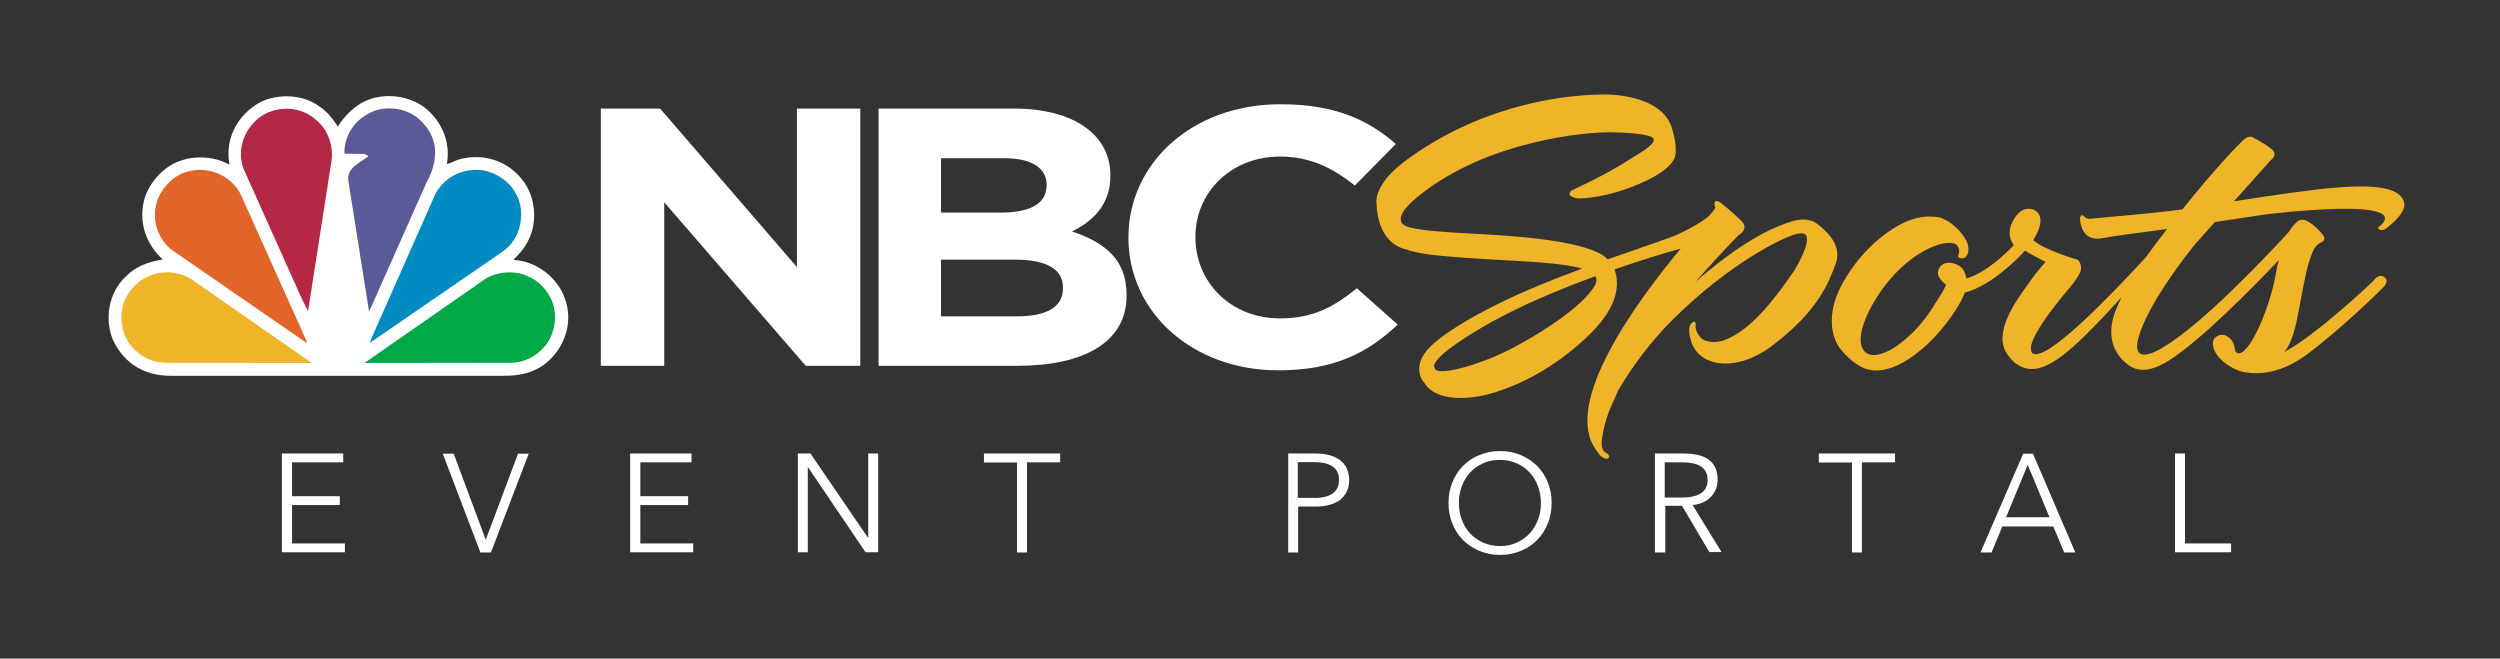 <?xml version="1.0" encoding="utf-8"?>
<!-- Generator: Adobe Illustrator 25.0.0, SVG Export Plug-In . SVG Version: 6.00 Build 0)  -->
<svg version="1.1" xmlns="http://www.w3.org/2000/svg" xmlns:xlink="http://www.w3.org/1999/xlink" x="0px" y="0px"
	 viewBox="0 0 132.86 35" style="enable-background:new 0 0 132.86 35;" xml:space="preserve">
<rect x="0" y="0" width="132.86" height="35" fill="#333333" stroke="none"/>
<style type="text/css">
	.Arched_x0020_Green{fill:url(#SVGID_1_);stroke:#FFFFFF;stroke-width:0.25;stroke-miterlimit:1;}
	.st0{fill:#FFFFFF;}
	.st1{fill:#5A5A96;}
	.st2{fill:#B42846;}
	.st3{fill:#008CC3;}
	.st4{fill:#E16428;}
	.st5{fill:#00A846;}
	.st6{fill:#F0B428;}
</style>
<linearGradient id="SVGID_1_" gradientUnits="userSpaceOnUse" x1="-239.571" y1="413.5" x2="-238.864" y2="412.793">
	<stop  offset="0" style="stop-color:#12A147"/>
	<stop  offset="0.983" style="stop-color:#122B19"/>
</linearGradient>
<g id="Layer_2">
</g>
<g id="Layer_3">
	<g>
		<path class="st0" d="M15.52,28.88h2.81v0.47h-3.35V24.1h3.26v0.47h-2.72v1.8h2.54v0.47h-2.54V28.88z"/>
		<path class="st0" d="M25.81,28.67h0.01l1.71-4.56h0.57l-2.01,5.25h-0.56l-2-5.25h0.58L25.81,28.67z"/>
		<path class="st0" d="M34.03,28.88h2.81v0.47h-3.35V24.1h3.26v0.47h-2.72v1.8h2.54v0.47h-2.54V28.88z"/>
		<path class="st0" d="M46.13,28.58h0.01V24.1h0.53v5.25h-0.67l-3.06-4.52h-0.01v4.52h-0.53V24.1h0.67L46.13,28.58z"/>
		<path class="st0" d="M54.58,29.36h-0.53v-4.78h-1.76V24.1h4.05v0.47h-1.76V29.36z"/>
		<path class="st0" d="M68.44,24.1h1.48c0.27,0,0.51,0.03,0.73,0.09c0.22,0.06,0.4,0.14,0.56,0.26c0.16,0.12,0.28,0.26,0.36,0.44
			c0.08,0.18,0.13,0.38,0.13,0.62s-0.04,0.44-0.13,0.62s-0.21,0.32-0.36,0.44c-0.16,0.12-0.34,0.2-0.56,0.26
			c-0.22,0.06-0.46,0.09-0.73,0.09h-0.93v2.44h-0.53V24.1z M68.97,26.46h0.9c0.42,0,0.74-0.08,0.96-0.24
			c0.22-0.16,0.33-0.4,0.33-0.71c0-0.33-0.11-0.56-0.34-0.72c-0.23-0.15-0.54-0.23-0.95-0.23h-0.9V26.46z"/>
		<path class="st0" d="M82.46,26.73c0,0.4-0.07,0.77-0.21,1.11c-0.14,0.34-0.33,0.63-0.57,0.87c-0.24,0.24-0.53,0.44-0.87,0.57
			c-0.33,0.14-0.7,0.21-1.09,0.21c-0.39,0-0.75-0.07-1.09-0.21c-0.33-0.14-0.62-0.33-0.87-0.57c-0.24-0.24-0.44-0.54-0.57-0.87
			c-0.14-0.34-0.21-0.7-0.21-1.11c0-0.4,0.07-0.77,0.21-1.11c0.14-0.34,0.33-0.63,0.57-0.87c0.24-0.24,0.53-0.44,0.87-0.57
			c0.33-0.14,0.7-0.21,1.09-0.21c0.39,0,0.75,0.07,1.09,0.21c0.33,0.14,0.62,0.33,0.87,0.57c0.24,0.24,0.44,0.54,0.57,0.87
			C82.39,25.96,82.46,26.33,82.46,26.73z M81.89,26.73c0-0.31-0.05-0.6-0.15-0.87c-0.1-0.28-0.24-0.52-0.43-0.73
			c-0.19-0.21-0.42-0.38-0.69-0.5c-0.27-0.12-0.57-0.19-0.91-0.19c-0.34,0-0.64,0.06-0.91,0.19c-0.27,0.12-0.5,0.29-0.69,0.5
			c-0.19,0.21-0.33,0.45-0.43,0.73c-0.1,0.28-0.15,0.57-0.15,0.87c0,0.31,0.05,0.6,0.15,0.87c0.1,0.28,0.24,0.52,0.43,0.73
			c0.19,0.21,0.42,0.37,0.69,0.5c0.27,0.12,0.57,0.19,0.91,0.19c0.34,0,0.64-0.06,0.91-0.19c0.27-0.12,0.5-0.29,0.69-0.5
			c0.19-0.21,0.33-0.45,0.43-0.73C81.85,27.33,81.89,27.04,81.89,26.73z"/>
		<path class="st0" d="M88.48,29.36h-0.53V24.1h1.54c0.26,0,0.5,0.03,0.72,0.07c0.22,0.05,0.41,0.13,0.57,0.24
			c0.16,0.11,0.29,0.26,0.37,0.43c0.09,0.18,0.13,0.4,0.13,0.65c0,0.19-0.03,0.37-0.1,0.53c-0.07,0.16-0.16,0.3-0.28,0.41
			c-0.12,0.12-0.26,0.21-0.42,0.28c-0.16,0.07-0.34,0.11-0.53,0.13l1.54,2.5h-0.65l-1.45-2.46h-0.89V29.36z M88.48,26.44h0.93
			c0.43,0,0.76-0.08,0.99-0.23s0.35-0.39,0.35-0.7c0-0.17-0.03-0.32-0.1-0.44c-0.06-0.12-0.15-0.21-0.27-0.29
			c-0.11-0.07-0.25-0.13-0.42-0.16c-0.16-0.03-0.34-0.05-0.54-0.05h-0.95V26.44z"/>
		<path class="st0" d="M98.95,29.36h-0.53v-4.78h-1.76V24.1h4.05v0.47h-1.76V29.36z"/>
		<path class="st0" d="M105.84,29.36h-0.59l2.27-5.25h0.52l2.25,5.25h-0.59l-0.58-1.38h-2.71L105.84,29.36z M106.61,27.49h2.31
			l-1.16-2.79L106.61,27.49z"/>
		<path class="st0" d="M116.12,28.88h2.45v0.47h-2.98V24.1h0.53V28.88z"/>
	</g>
</g>
<g id="NBCS_B_REVERSE">
	<g>
		<path class="st0" d="M17.95,6.73c0.34-0.55,0.9-1.12,1.49-1.37c1.03-0.47,2.42-0.27,3.27,0.47c0.82,0.74,1.23,1.75,1.04,2.89
			c0.2-0.04,0.4-0.17,0.62-0.24c1.26-0.36,2.61,0.03,3.42,1.12c0.61,0.77,0.77,1.98,0.4,2.92c-0.18,0.47-0.49,0.9-0.89,1.26
			l0.04,0.04c1.18,0.06,2.34,0.97,2.7,2.1c0.39,1.13,0.04,2.34-0.79,3.17c-0.68,0.67-1.54,0.9-2.51,0.88H9.17
			C7.73,20,6.62,19.36,6.01,18.08c-0.47-1.1-0.24-2.51,0.64-3.35c0.55-0.58,1.24-0.82,2-0.94c-0.85-0.78-1.26-1.86-1.02-3.02
			C7.81,9.85,8.6,8.9,9.52,8.57c0.81-0.32,1.9-0.26,2.64,0.17l0.03-0.03c-0.22-1.27,0.34-2.42,1.39-3.13
			c0.94-0.63,2.45-0.62,3.37,0.06C17.36,5.9,17.71,6.33,17.95,6.73"/>
		<path class="st1" d="M22.93,7.21c0.37,0.76,0.16,1.76-0.24,2.44l-3.05,6.86l-0.03,0.03l-1.1-6.95c-0.09-0.67,0.63-0.95,1.05-1.27
			c-0.02-0.1-0.13-0.09-0.2-0.14l-1.03-0.01L18.3,8.13c0-0.86,0.47-1.66,1.26-2.08c0.82-0.48,1.98-0.35,2.69,0.26
			C22.54,6.57,22.78,6.87,22.93,7.21"/>
		<path class="st2" d="M17.31,6.97c0.25,0.46,0.39,0.99,0.31,1.56l-1.24,7.96c0,0.01,0,0.02-0.02,0.03l-0.32-0.64l-3.12-6.96
			c-0.29-0.9-0.02-1.83,0.63-2.47c0.66-0.67,1.74-0.85,2.6-0.49C16.61,6.16,17.04,6.52,17.31,6.97"/>
		<path class="st3" d="M27.43,10.32c0.42,0.71,0.32,1.79-0.14,2.46c-0.29,0.47-0.77,0.7-1.17,1l-6.45,4.43h-0.02L19.73,18l3.42-7.72
			c0.51-0.91,1.49-1.37,2.52-1.23C26.38,9.18,27.09,9.64,27.43,10.32"/>
		<path class="st4" d="M12.77,10.28l3.56,7.93h-0.06L9.1,13.26c-0.73-0.61-1.03-1.54-0.78-2.47c0.19-0.7,0.77-1.35,1.45-1.61
			C10.9,8.77,12.17,9.21,12.77,10.28"/>
		<path class="st5" d="M29.3,15.92c0.35,0.75,0.21,1.79-0.3,2.43c-0.51,0.62-1.19,0.95-1.98,0.93l-7.65,0.01l6.41-4.46
			c0.63-0.4,1.58-0.48,2.26-0.15C28.58,14.88,29.07,15.4,29.3,15.92"/>
		<path class="st6" d="M6.65,15.92c-0.36,0.75-0.22,1.79,0.29,2.43c0.51,0.62,1.19,0.95,1.98,0.93l7.65,0.01l-6.41-4.46
			c-0.63-0.4-1.58-0.48-2.26-0.15C7.37,14.88,6.88,15.4,6.65,15.92"/>
		<path class="st0" d="M54.07,19.44h-7.38V5.77h7.2c3.17,0,5.12,1.39,5.12,3.54v0.04c0,1.54-0.93,2.4-2.04,2.95
			c1.79,0.6,2.9,1.52,2.9,3.36v0.04C59.88,18.2,57.58,19.44,54.07,19.44 M55.62,9.82c0-0.9-0.8-1.41-2.24-1.41h-3.37v2.89h3.15
			c1.51,0,2.46-0.43,2.46-1.45V9.82z M56.49,15.28c0-0.92-0.78-1.48-2.53-1.48h-3.95v3.01h4.06c1.51,0,2.42-0.47,2.42-1.48V15.28z"
			/>
		<path class="st0" d="M67.93,19.68c-4.57,0-7.96-3.1-7.96-7.03v-0.04c0-3.89,3.33-7.07,8.09-7.07c2.93,0,4.68,0.86,6.12,2.11
			l-2.18,2.21c-1.2-0.96-2.41-1.54-3.97-1.54c-2.62,0-4.5,1.91-4.5,4.26v0.04c0,2.34,1.84,4.3,4.5,4.3c1.77,0,2.86-0.62,4.08-1.6
			l2.17,1.93C72.7,18.74,70.92,19.68,67.93,19.68"/>
		<polygon class="st0" points="35.3,15.75 35.3,10.75 42.82,19.44 45.72,19.44 45.72,5.77 42.35,5.77 42.35,14.19 35.08,5.77 
			31.93,5.77 31.93,16.45 31.93,18.14 31.93,19.44 35.3,19.44 35.3,17.82 		"/>
		<g>
			<path class="st6" d="M96.59,11.91c-0.62-0.48-1.5-0.1-1.5-0.1c-1.7,0.54-3.53,1.9-4.98,3.16c0.67-0.76,1.42-1.58,2.28-2.47
				c0,0,0.61-0.31,0.14-0.78c-0.47-0.46-1.03-0.9-1.03-0.9s-0.22-0.2-0.33-0.12c-0.11,0.08-0.03,0.3-0.01,0.33
				c0.02,0.03-0.28,0.39-0.28,0.39s-0.02,0.02-0.05,0.05c-0.49,0.43-1.38,0.86-1.83,1.06c-0.97,0.36-2.22,0.78-3.56,1.25
				c-0.08-0.08-0.17-0.15-0.27-0.22c-1.6-1-6.38-1.09-8.22-1.22c-1.98-0.15-2.43-0.28-2.5-0.61c-0.1-0.43,0.53-1.03,1.42-1.68
				c3.47-2.53,8.26-3.05,9.81-3.02c1.7,0.03,2.18,0.23,2.2,0.35c0.03,0.12-0.05,0.21-0.05,0.21c-0.27,0.32-0.65,0.52-1.06,0.78
				c-1.56,1.01-3.25,1.75-3.25,1.75c-0.37,0.34,0.35,0.43,0.35,0.43c0.99-0.03,1.94-0.27,2.83-0.61c1.85-0.71,2.29-1.34,2.34-1.72
				c0.09-0.65-0.19-1.34-0.15-1.28c-0.47-2.01-3.65-1.92-3.65-1.92C82.5,5.04,78.4,5.82,74.75,8.5c-1.87,1.37-1.59,2.35-1.59,2.35
				s-0.03,1.9,1.41,2.36c0.58,0.19,1.01,0.29,1.96,0.38c1.85,0.18,3.21,0.21,5.12,0.34c1.13,0.08,1.91,0.2,2.44,0.34
				c-1.56,0.58-3.17,1.22-4.58,1.93c-1.23,0.61-3.06,1.64-3.72,2.47c-0.79,0.99-0.05,1.77-0.14,1.6c0.12,0.22,0.61,1.1,2.7,0.83
				c1.02-0.13,2.22-0.62,3.15-1.12c1.32-0.72,2.31-1.56,2.9-2.13c1.19-1.15,1.52-2.03,1.53-2.8c0-0.3-0.06-0.54-0.13-0.73
				c1.43-0.5,2.69-0.88,3.52-1.11c-2.34,2.81-6.27,8.18-4.53,10.65c0,0,0.11,0.19,0.27,0.37c0,0,0.31,0.26,0.43,0.1
				C85.6,24.17,85.25,24,85.25,24c-0.1-0.12-0.16-0.32-0.12-0.65c0.05-0.33,0.13-0.84,0.42-1.59l0.48-1.08c0,0,0,0,0,0
				c0,0,0-0.01,0.01-0.01l0,0.01c0.6-1.04,1.62-2.47,2.86-3.7c3.08-3.05,5.82-4.31,6.38-4.49c0.41-0.13,0.59-0.1,0.66-0.03
				c0.39,0.35-0.59,1.93-0.59,1.93c-0.02,0.03-0.03,0.05-0.05,0.07c-1.76,2.57-2.8,3.29-3.72,3.64c-0.64,0.19-1.03-0.02-1.14-0.1
				c-0.22-0.21-0.35-0.51-0.33-0.65c0.04-0.27-0.08-0.26-0.08-0.26c-0.44,0.15-0.19,0.92-0.19,0.92c0.33,1.47,2.36,1.84,4.29,0.4
				c2.55-1.91,3.06-3.44,3.42-4.37C97.9,13.11,97.21,12.39,96.59,11.91 M84.75,15.18c-0.64,1.12-2.82,2.45-3.54,2.86
				c-0.4,0.23-1.33,0.77-2.47,1.18c-1.26,0.46-2.38,0.67-2.49,0.36c-0.04-0.13-0.13-0.19,0.28-0.62c0.48-0.5,1.95-1.45,3.3-2.15
				c1.58-0.82,3.33-1.54,4.96-2.13C84.85,14.81,84.87,14.97,84.75,15.18"/>
			<path class="st6" d="M127.78,10.83c-0.14-0.84-1.42-1.04-3.65-0.86c-1.18,0.09-3.41,0.41-5.41,0.73l1.97-2.2
				c0,0,0.43-0.28-0.01-0.61c-0.44-0.34-0.92-0.57-0.92-0.57s-0.2-0.19-0.54,0.12c-0.2,0.18-1.47,1.47-3.24,3.69
				c-1.98,0.26-4.25,0.42-4.83,0.49c0,0-0.29,0.06-0.4-0.14c0,0-0.26-0.18-0.2,0.25c0,0,0.06,1.14,1.16,0.93
				c0.62-0.12,1.88-0.28,3.46-0.49c-0.27,0.35-0.68,0.87-1.11,1.48c-1.97,2.14-5.3,5.59-6.04,5.13c0,0-0.16-0.15-0.05-0.52
				c0.17-0.55,0.8-1.54,2.07-3.03c0,0,0.59-0.7,0.56-1c-0.04-0.47-0.3-0.46-0.3-0.46s-1.69-0.5-2.25-1.01
				c0.24-0.37,0.67-1.19,0.12-1.57c0,0-0.71-0.45-1.23,0.62c-0.21,0.43-0.19,0.84,0.08,1.22c-0.39,0.41-1.46,1.46-2.52,1.77
				c-0.06-0.37-0.22-0.6-0.46-0.72c0,0-0.59-0.3-0.91,0.07c-0.32,0.37-0.04,0.73,0.29,0.98c-0.1,0.29-0.37,0.67-0.74,1.26
				c-0.48,0.75-1.11,1.47-1.96,2.05c-0.29,0.2-1.48,0.88-1.79-0.05c-0.17-0.52,0.11-1.51,0.85-2.65c1.5-2.34,3.61-3.11,4.18-2.75
				c0,0,0.27,0.26,0.11,0.56c0,0-0.06,0.16,0.16,0.18c0.22,0.02,0.34-0.17,0.37-0.36c0.09-0.5-0.36-1.06-0.87-1.47
				c-0.15-0.12-0.33-0.21-0.53-0.31c0,0-0.9-0.32-2.12,0.29c-0.38,0.19-1.98,1.07-3.14,3.14c-0.37,0.66-0.6,1.36-0.59,2.04
				c0,0.45,0.09,0.89,0.33,1.3c0.09,0.16,0.58,0.8,1.24,1.14c1.31,0.67,2.85-0.61,3.45-1.15c1.06-0.97,1.86-2.25,2.05-2.8
				c1.38-0.36,2.75-1.74,3.2-2.23c0.08,0.05,0.16,0.11,0.26,0.16l0.83,0.44c-0.49,0.56-0.49,0.56-1.01,1.29
				c-0.53,0.75-1.85,2.51-1,3.65c0.17,0.23,0.39,0.5,0.77,0.65c1.13,0.45,2.4-0.66,4.38-2.74c0.31-0.33,0.61-0.66,0.9-0.98
				c-0.12,0.25-0.24,0.5-0.33,0.74c-0.46,1.2-0.19,2.28,0.77,2.92c0.57,0.38,1.32,0.21,2.17-0.35c1.68-1.11,4.16-3.61,5.74-5.27
				c-0.06,0.23-0.11,0.48-0.16,0.76c-0.37,2.08-1.64,4.76-2.14,4.08c-0.01,0.1-0.02-0.46-0.29-0.69c-0.25-0.21-0.46-0.26-0.74-0.08
				c-0.36,0.24-0.18,1.11,0.92,1.67c0.25,0.13,0.48,0.2,0.68,0.22c0.6,0.1,1.81,0.11,3.24-0.96c1.94-1.45,4.03-3.54,4.03-3.54
				s0.42-0.37,0.02-0.6c0,0-0.19-0.1-0.37,0.06c-0.1,0.09-0.2,0.22-0.2,0.22c0.03-0.03-2.94,2.8-4.69,3.74
				c0.28-0.35,0.46-0.85,0.61-1.44c0.12-0.5,0.34-1.84,0.56-2.83c0.12-0.54,0.3-0.97,0.35-1.09c0.21-0.48,0.51-0.44,0.58-0.58
				c0.05-0.1,0.03-0.19-0.1-0.35c-0.11-0.13-0.25-0.27-0.37-0.38c-0.14-0.13-0.43-0.33-0.58-0.35c-0.11-0.02-0.23-0.01-0.34,0.07
				c-0.1,0.08-0.27,0.23-0.46,0.55c-1.06,1.16-4.54,4.87-6.68,6.14c0.11-0.07-1.73,1.18-1.34-0.44c0.18-0.74,0.92-2.39,3-5
				l1.08-1.21c0.89-0.13,1.81-0.27,2.73-0.41c0,0,8.13-1.01,5.93,0.72c0,0,0.14,0.27,0.48,0C127.55,11.57,127.82,11.09,127.78,10.83
				"/>
		</g>
	</g>
</g>
</svg>
